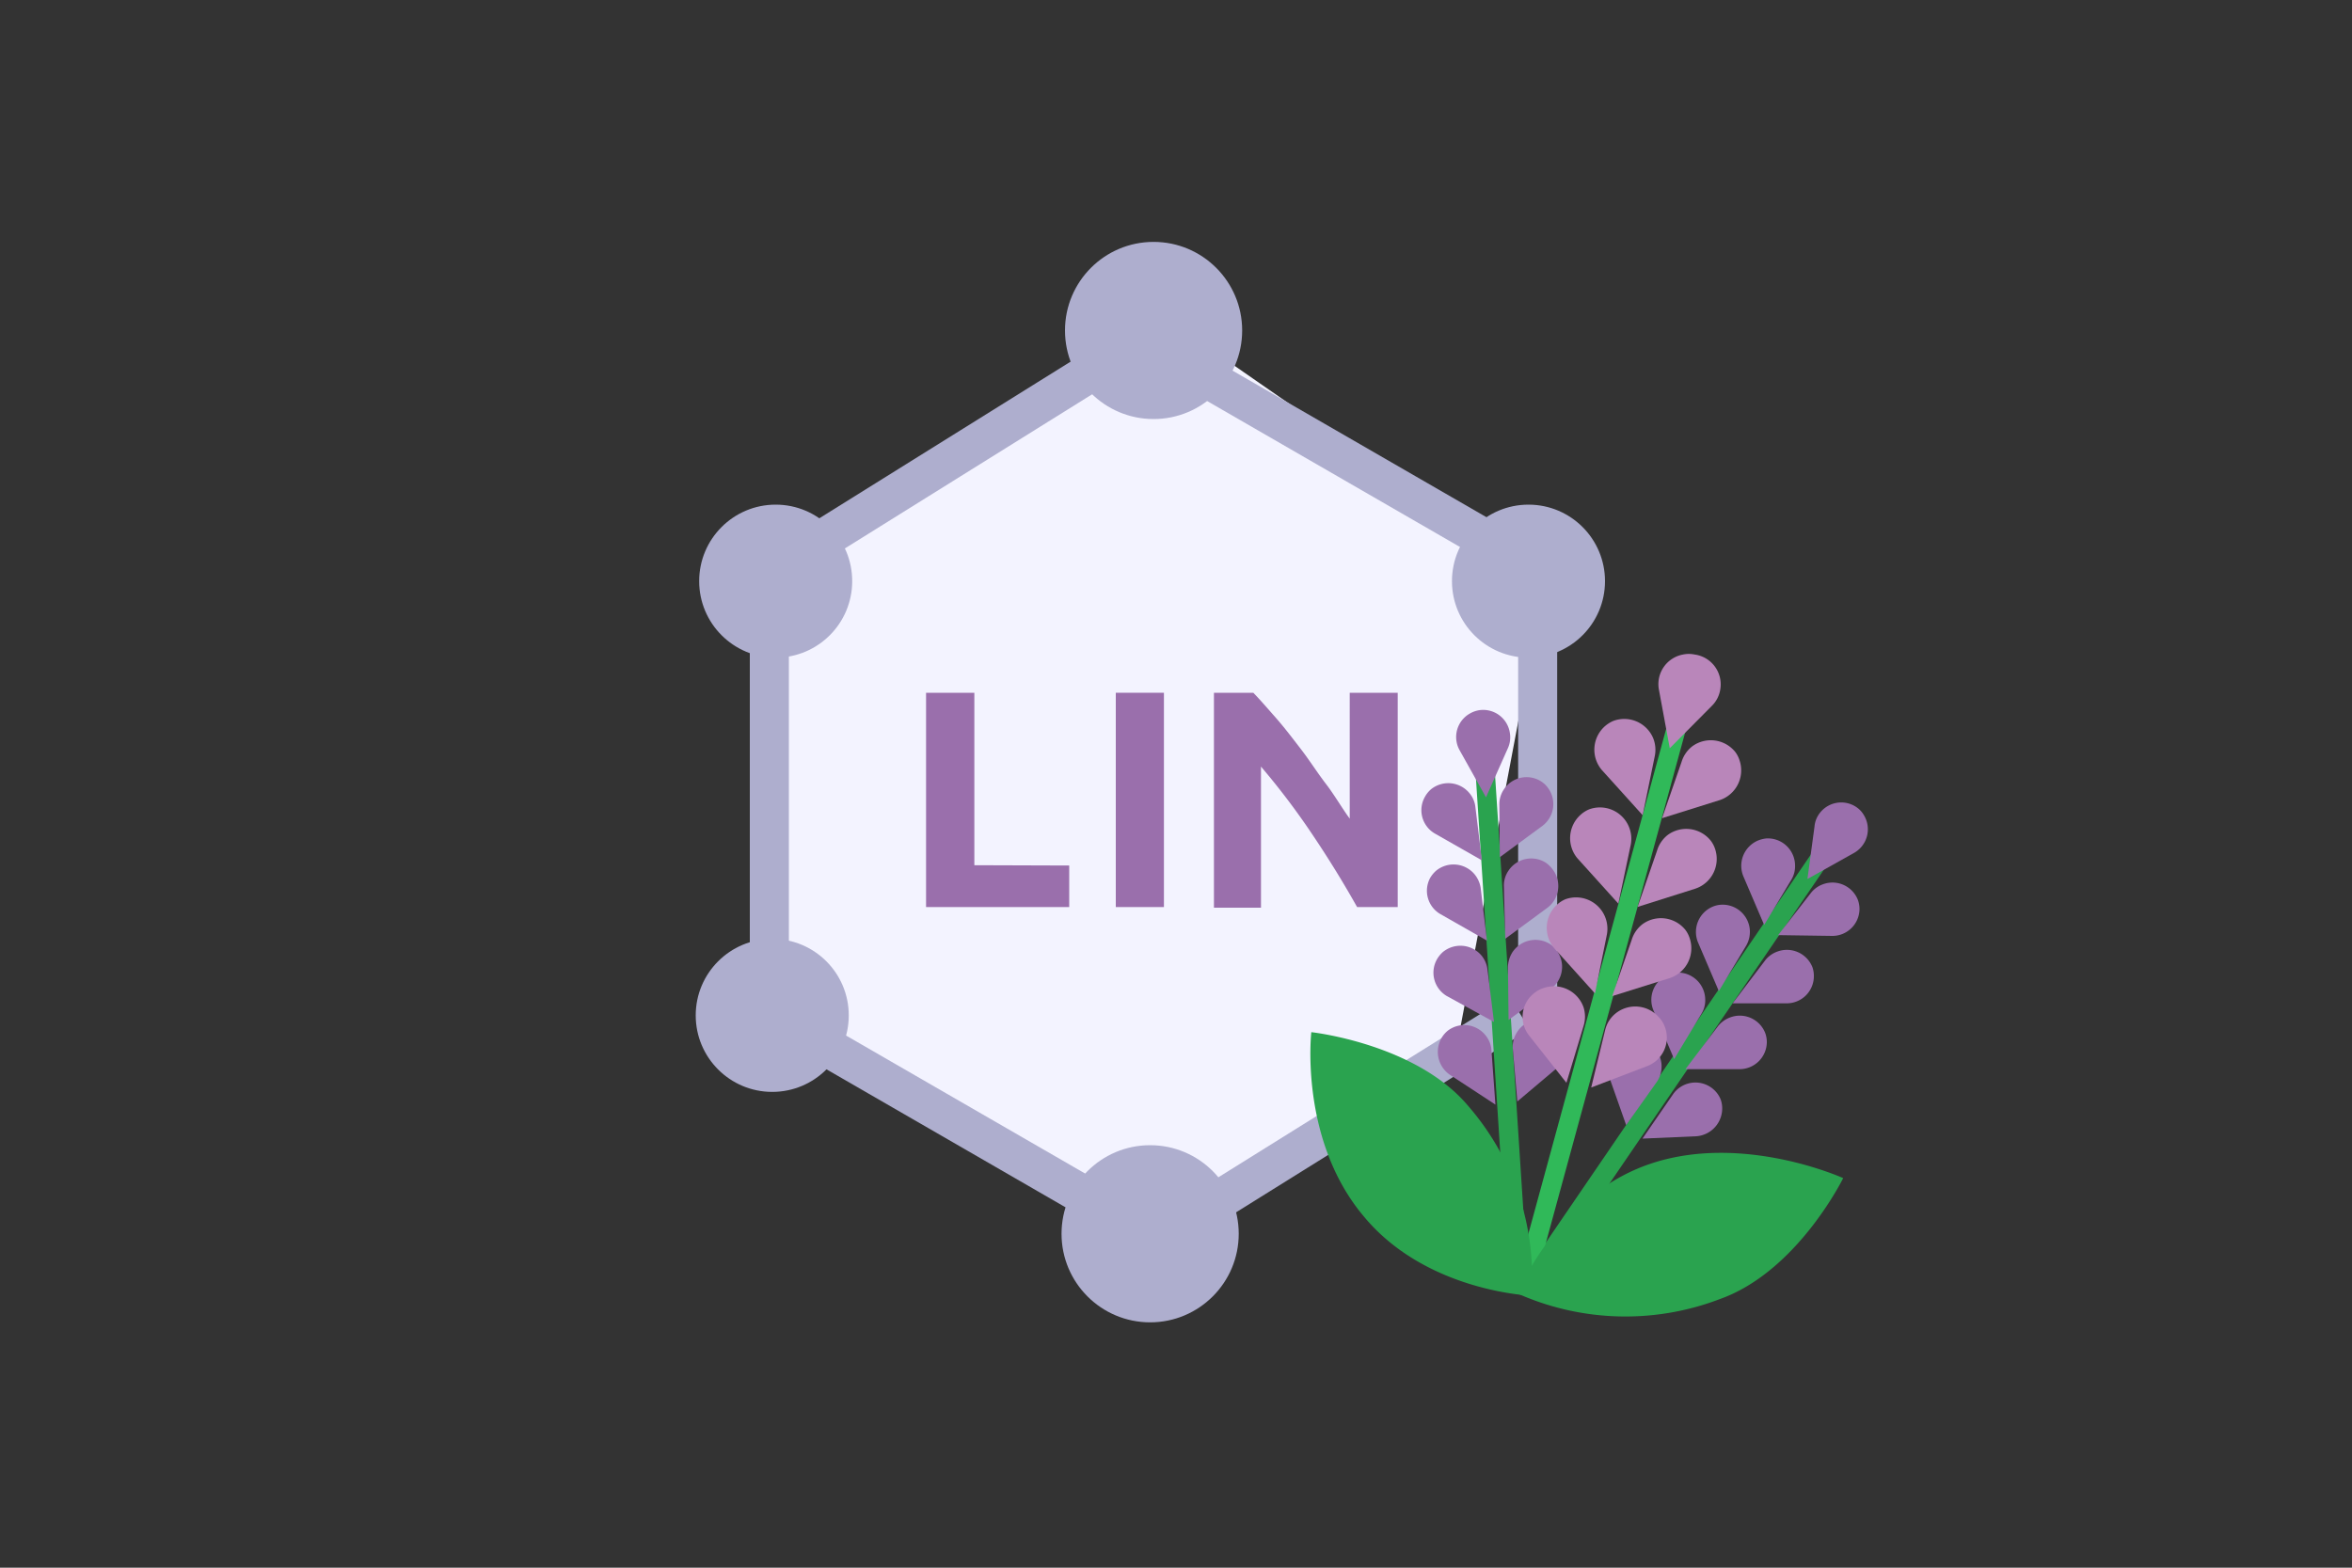 <svg xmlns="http://www.w3.org/2000/svg" width="150" height="100" viewBox="0 0 150 100">
  <rect x="0" y="0" width="150" height="100" fill="#333333" stroke="none"/>
  <defs>
    <style>
      .cls-1 {
        fill: #f3f3ff;
      }

      .cls-2 {
        fill: #aeaece;
      }

      .cls-3 {
        fill: #9a6fac;
      }

      .cls-4, .cls-5 {
        fill: none;
        stroke-linecap: round;
        stroke-linejoin: round;
        stroke-width: 1.23px;
      }

      .cls-4 {
        stroke: #2aa34f;
      }

      .cls-5 {
        stroke: #30b959;
      }

      .cls-6 {
        fill: #b986ba;
      }

      .cls-7 {
        fill: #2aa34f;
      }
    </style>
  </defs>
  <g id="Слой_2" data-name="Слой 2">
    <polygon class="cls-1" points="74.61 20.47 50.3 36.3 49.06 44.81 49.06 64.51 72.88 79.59 92.61 68.33 98.52 37.07 74.61 20.47"/>
    <circle class="cls-2" cx="73.57" cy="21.08" r="5.65"/>
    <circle class="cls-2" cx="73.35" cy="78.7" r="5.65"/>
    <circle class="cls-2" cx="49.47" cy="37.07" r="4.88"/>
    <circle class="cls-2" cx="97.48" cy="37.07" r="4.88"/>
    <circle class="cls-2" cx="49.25" cy="64.77" r="4.88"/>
    <rect class="cls-2" x="47.82" y="39.36" width="2.49" height="24.16"/>
    <rect class="cls-2" x="96.82" y="39.36" width="2.49" height="24.16"/>
    <rect class="cls-2" x="59.1" y="17.49" width="2.49" height="24.16" transform="matrix(0.53, 0.85, -0.85, 0.53, 53.11, -37.24)"/>
    <rect class="cls-2" x="86.07" y="58.81" width="2.49" height="24.16" transform="matrix(0.53, 0.85, -0.85, 0.53, 100.61, -40.79)"/>
    <rect class="cls-2" x="84.47" y="17.1" width="2.49" height="24.16" transform="translate(153.84 -30.46) rotate(120)"/>
    <rect class="cls-2" x="58.88" y="58.98" width="2.49" height="24.16" transform="translate(151.72 54.51) rotate(120)"/>
    <g>
      <g>
        <path class="cls-3" d="M71.16,44.19h3.07V57.86H71.16Z"/>
        <path class="cls-3" d="M86.55,57.86c-.88-1.57-1.83-3.11-2.86-4.64a47,47,0,0,0-3.27-4.32v9h-3V44.19h2.51c.43.44.91,1,1.44,1.6s1.06,1.3,1.6,2S84,49.27,84.56,50s1,1.51,1.52,2.22V44.19h3.06V57.86Z"/>
      </g>
      <path class="cls-3" d="M68.19,55.21v2.65H59.06V44.19h3.08v11Z"/>
    </g>
    <g>
      <g>
        <line class="cls-4" x1="94.63" y1="47.88" x2="96.77" y2="80.81"/>
        <path class="cls-3" d="M95.37,70.46,92.5,68.58A1.77,1.77,0,0,1,92,66.11a1.7,1.7,0,0,1,.34-.37h0a1.73,1.73,0,0,1,2.43.34,1.66,1.66,0,0,1,.35.93Z"/>
        <path class="cls-3" d="M95.28,65.19l-3-1.65a1.73,1.73,0,0,1-.63-2.36,1.87,1.87,0,0,1,.38-.46h0a1.76,1.76,0,0,1,2.46.24,1.71,1.71,0,0,1,.37.85Z"/>
        <path class="cls-3" d="M94.83,60l-3-1.71A1.72,1.72,0,0,1,91.21,56a1.87,1.87,0,0,1,.38-.46h0a1.75,1.75,0,0,1,2.46.24,1.82,1.82,0,0,1,.38.85Z"/>
        <path class="cls-3" d="M94.51,54.88l-3-1.71a1.72,1.72,0,0,1-.63-2.35,1.74,1.74,0,0,1,.38-.47h0a1.75,1.75,0,0,1,2.46.25,1.64,1.64,0,0,1,.37.85Z"/>
        <path class="cls-3" d="M94.77,50.86l-1.68-3a1.72,1.72,0,0,1,.66-2.35,1.76,1.76,0,0,1,.54-.2h0a1.72,1.72,0,0,1,2,1.43,1.68,1.68,0,0,1-.13,1Z"/>
        <path class="cls-3" d="M96.77,70.26l2.57-2.17a1.74,1.74,0,0,0,.21-2.44,1.87,1.87,0,0,0-.46-.38h0a1.73,1.73,0,0,0-2.37.62,1.65,1.65,0,0,0-.24,1Z"/>
        <path class="cls-3" d="M96.21,65.06l2.72-2a1.74,1.74,0,0,0,.34-2.44,1.85,1.85,0,0,0-.4-.39h0a1.76,1.76,0,0,0-2.42.52,1.87,1.87,0,0,0-.28.92Z"/>
        <path class="cls-3" d="M96,59.88l2.72-2A1.74,1.74,0,0,0,99,55.43a1.85,1.85,0,0,0-.4-.39h0a1.74,1.74,0,0,0-2.41.52,1.66,1.66,0,0,0-.28.92Z"/>
        <path class="cls-3" d="M95.65,54.68l2.72-2a1.74,1.74,0,0,0,.34-2.44,1.6,1.6,0,0,0-.4-.38h0a1.73,1.73,0,0,0-2.41.51,1.71,1.71,0,0,0-.28.92Z"/>
      </g>
      <g>
        <line class="cls-4" x1="116.84" y1="53.62" x2="97.89" y2="81.37"/>
        <path class="cls-3" d="M104.75,72.63l3.43-.15a1.78,1.78,0,0,0,1.65-1.9,1.66,1.66,0,0,0-.11-.49h0a1.74,1.74,0,0,0-3-.32Z"/>
        <path class="cls-3" d="M107.49,68.2l3.44,0a1.74,1.74,0,0,0,1.75-1.71,1.7,1.7,0,0,0-.1-.59h0a1.74,1.74,0,0,0-2.24-1,1.77,1.77,0,0,0-.76.54Z"/>
        <path class="cls-3" d="M110.5,64l3.44,0a1.73,1.73,0,0,0,1.74-1.71,1.69,1.69,0,0,0-.09-.59h0a1.75,1.75,0,0,0-2.24-1,1.72,1.72,0,0,0-.76.54Z"/>
        <path class="cls-3" d="M113.4,59.65l3.44.05A1.73,1.73,0,0,0,118.59,58a1.7,1.7,0,0,0-.1-.59h0a1.74,1.74,0,0,0-2.24-1,1.69,1.69,0,0,0-.75.54Z"/>
        <path class="cls-3" d="M115.27,56.07l3-1.68a1.73,1.73,0,0,0,.62-2.36,1.59,1.59,0,0,0-.37-.45h0a1.72,1.72,0,0,0-2.42.23,1.64,1.64,0,0,0-.38.92Z"/>
        <path class="cls-3" d="M103.71,71.77l-1.12-3.18a1.73,1.73,0,0,1,1.06-2.2,1.7,1.7,0,0,1,.59-.1h0a1.74,1.74,0,0,1,1.44,2.7Z"/>
        <path class="cls-3" d="M106.77,67.56l-1.32-3.11a1.74,1.74,0,0,1,.94-2.28,2.1,2.1,0,0,1,.55-.13h0a1.74,1.74,0,0,1,1.81,1.67,1.64,1.64,0,0,1-.23.94Z"/>
        <path class="cls-3" d="M109.62,63.22l-1.33-3.11a1.75,1.75,0,0,1,.95-2.28,1.63,1.63,0,0,1,.54-.12h0a1.74,1.74,0,0,1,1.82,1.67,1.78,1.78,0,0,1-.23.93Z"/>
        <path class="cls-3" d="M112.51,59l-1.33-3.11a1.75,1.75,0,0,1,.95-2.28,1.94,1.94,0,0,1,.54-.13h0a1.74,1.74,0,0,1,1.81,1.67,1.7,1.7,0,0,1-.22.94Z"/>
      </g>
      <line class="cls-5" x1="107.43" y1="44.54" x2="97.29" y2="81.71"/>
      <path class="cls-6" d="M99.9,69.07l-2.37-3a1.92,1.92,0,0,1,.3-2.71,1.83,1.83,0,0,1,.66-.35h0A2,2,0,0,1,101,64.28a2,2,0,0,1,0,1.14Z"/>
      <path class="cls-6" d="M101.72,63.37l-2.6-2.89a2,2,0,0,1,.21-2.8,1.82,1.82,0,0,1,.51-.32h0a2,2,0,0,1,2.64,2.25Z"/>
      <path class="cls-6" d="M103.21,57.64l-2.6-2.88a2,2,0,0,1,.22-2.81,1.91,1.91,0,0,1,.51-.32h0A2,2,0,0,1,104,53.89Z"/>
      <path class="cls-6" d="M104.76,52l-2.6-2.88a2,2,0,0,1,.21-2.81,2.08,2.08,0,0,1,.51-.32h0a2,2,0,0,1,2.55,1.09,2,2,0,0,1,.1,1.17Z"/>
      <path class="cls-6" d="M106.49,47.73,105.8,44a1.92,1.92,0,0,1,1.54-2.25,1.79,1.79,0,0,1,.73,0h0a1.92,1.92,0,0,1,1.65,2.17,1.89,1.89,0,0,1-.57,1.13Z"/>
      <path class="cls-6" d="M101.48,69.37,105.06,68a1.94,1.94,0,0,0,1.12-2.49,1.78,1.78,0,0,0-.4-.64h0a2,2,0,0,0-2.81-.17,1.94,1.94,0,0,0-.6,1Z"/>
      <path class="cls-6" d="M102.82,63.54l3.7-1.16a2,2,0,0,0,1.24-2.53,1.77,1.77,0,0,0-.27-.53h0a2,2,0,0,0-2.75-.36,2,2,0,0,0-.68,1Z"/>
      <path class="cls-6" d="M104.44,57.85l3.7-1.17a2,2,0,0,0,1.24-2.53,1.8,1.8,0,0,0-.28-.53h0a2,2,0,0,0-2.74-.36,2,2,0,0,0-.68,1Z"/>
      <path class="cls-6" d="M106,52.19l3.7-1.16a2,2,0,0,0,1.24-2.53,1.77,1.77,0,0,0-.27-.53h0a2,2,0,0,0-2.75-.36,2,2,0,0,0-.68,1Z"/>
      <path class="cls-7" d="M97.67,82.65S91,82.42,87,77.62c-4.16-4.91-3.37-11.78-3.37-11.78s6.65.72,10,4.7A16.65,16.65,0,0,1,97.67,82.65Z"/>
      <path class="cls-7" d="M96.78,82.51s2.48-6.21,8.4-8.25,12.37.89,12.37.89-2.92,5.95-7.85,7.71A16.88,16.88,0,0,1,96.78,82.51Z"/>
    </g>
  </g>
</svg>
